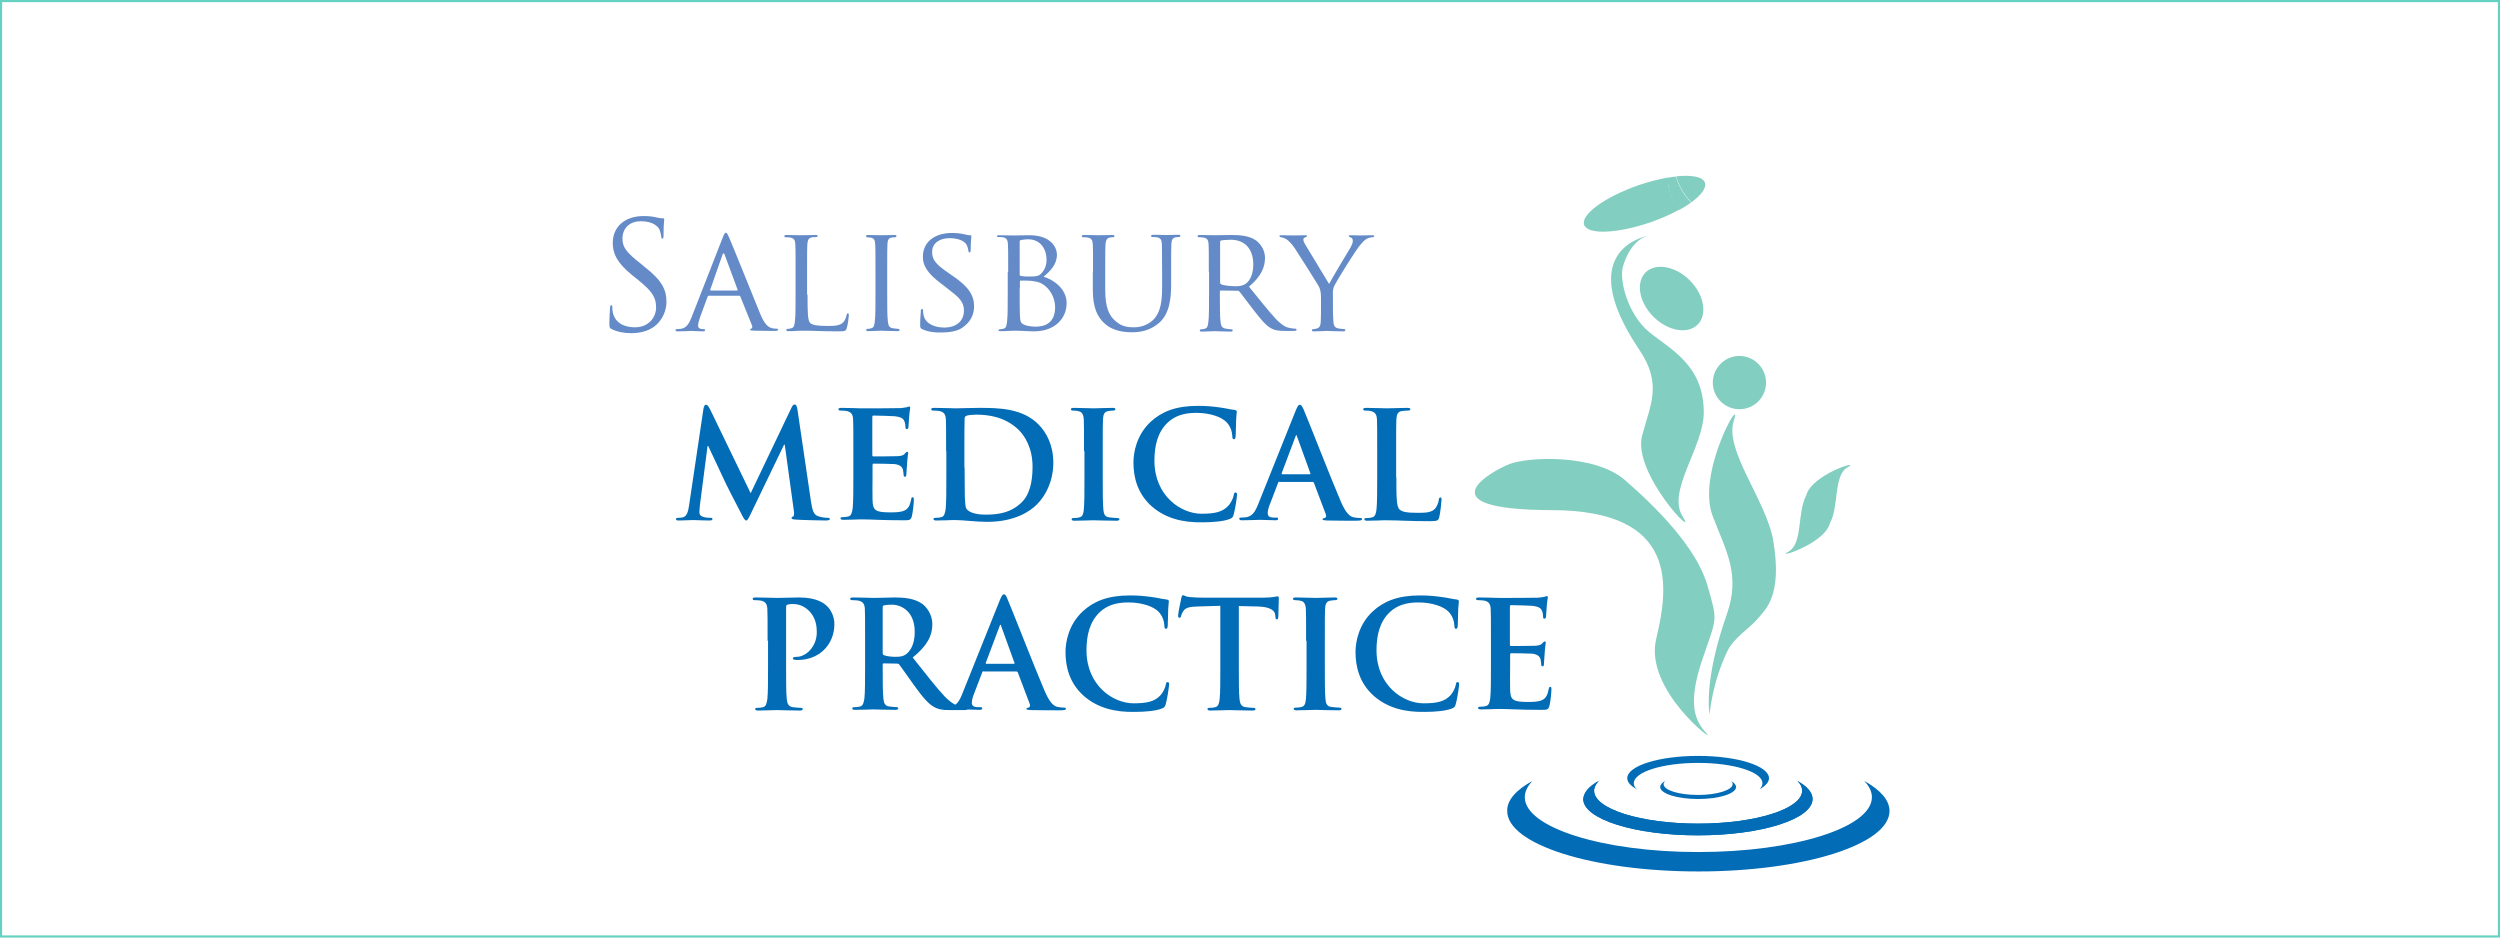 <?xml version="1.0" encoding="UTF-8"?>
<svg width="1440px" height="540px" viewBox="0 0 1440 540" version="1.1" xmlns="http://www.w3.org/2000/svg" xmlns:xlink="http://www.w3.org/1999/xlink">
    <title>salisbury_main_x2</title>
    <defs>
        <rect id="path-1" x="0" y="0" width="1440" height="540"></rect>
    </defs>
    <g id="Case-study" stroke="none" stroke-width="1" fill="none" fill-rule="evenodd">
        <g id="Sailsbury" transform="translate(0, -1349)">
            <g id="salisbury_main_x2" transform="translate(0, 1349)">
                <mask id="mask-2" fill="white">
                    <use xlink:href="#path-1"></use>
                </mask>
                <rect stroke="#64D1C1" stroke-width="1.222" x="0.611" y="0.611" width="1438.778" height="538.778"></rect>
                <g id="logo" mask="url(#mask-2)">
                    <g transform="translate(351, 101)" id="Group">
                        <g transform="translate(517.1, 334.4)">
                            <path d="M14.6,14.43 C11.74,17.42 10.18,20.54 10.18,23.79 C10.18,41.21 54.9,55.38 110.15,55.38 C165.4,55.38 210.12,41.21 210.12,23.79 C210.12,20.54 208.56,17.42 205.7,14.43 C214.93,19.5 220.26,25.48 220.26,31.72 C220.26,50.96 170.99,66.56 110.15,66.56 C49.31,66.56 0.04,50.96 0.04,31.72 C-0.09,25.48 5.24,19.5 14.6,14.43 Z" id="Path" fill="#026CB6" fill-rule="nonzero"></path>
                            <path d="M52.82,14.43 C51.13,16.25 50.09,18.07 50.09,20.02 C50.09,30.55 76.87,39 110.02,39 C143.04,39 169.95,30.55 169.95,20.02 C169.95,18.07 169.04,16.12 167.22,14.43 C172.81,17.55 175.93,21.06 175.93,24.83 C175.93,36.4 146.42,45.76 109.89,45.76 C73.49,45.76 43.85,36.4 43.85,24.83 C44.11,21.06 47.23,17.42 52.82,14.43 Z" id="Path" fill="#026CB6" fill-rule="nonzero"></path>
                            <path d="M52.82,14.43 C51.13,16.25 50.09,18.07 50.09,20.02 C50.09,30.55 76.87,39 110.02,39 C143.04,39 169.95,30.55 169.95,20.02 C169.95,18.07 169.04,16.12 167.22,14.43 C172.81,17.55 175.93,21.06 175.93,24.83 C175.93,36.4 146.42,45.76 109.89,45.76 C73.49,45.76 43.85,36.4 43.85,24.83 C44.11,21.06 47.23,17.42 52.82,14.43 Z" id="Path" fill="#026CB6" fill-rule="nonzero"></path>
                            <path d="M145.38,19.24 C146.42,18.2 147.07,17.03 147.07,15.73 C147.07,9.23 130.43,4.03 110.02,4.03 C89.61,4.03 72.97,9.23 72.97,15.73 C72.97,16.9 73.49,18.07 74.66,19.24 C71.28,17.29 69.2,15.21 69.2,12.87 C69.2,5.72 87.4,0 110.02,0 C132.51,0 150.84,5.72 150.84,12.87 C150.84,15.08 148.89,17.29 145.38,19.24 Z" id="Path" fill="#026CB6" fill-rule="nonzero"></path>
                            <path d="M91.04,14.43 C90.52,15.08 90.13,15.6 90.13,16.25 C90.13,19.76 98.97,22.49 110.02,22.49 C120.94,22.49 129.91,19.63 129.91,16.25 C129.91,15.6 129.65,14.95 129,14.43 C130.82,15.47 131.86,16.64 131.86,17.94 C131.86,21.71 122.11,24.83 110.02,24.83 C97.93,24.83 88.18,21.71 88.18,17.94 C88.18,16.64 89.22,15.47 91.04,14.43 Z" id="Path" fill="#026CB6" fill-rule="nonzero"></path>
                        </g>
                        <g transform="translate(497.9, 0)">
                            <path d="M101.66,34.49 C101.66,34.49 91.13,35.14 85.93,52.43 C83.59,60.36 88.79,80.12 100.88,90.13 C112.97,100.14 132.47,108.98 132.47,136.54 C132.47,156.56 110.89,182.04 120.38,196.6 C129.74,211.16 91.13,171.64 96.98,149.8 C101.79,131.86 108.68,120.16 95.29,100.4 C55.38,40.99 101.66,34.49 101.66,34.49 Z" id="Path" fill="#82CEC1"></path>
                            <path d="M135.85,310.48 C135.85,310.48 137.02,293.06 145.99,274.21 C149.63,266.41 159.12,260.69 163.54,255.36 C167.96,250.03 177.84,242.49 172.51,210.51 C168.61,187.37 144.17,158.51 149.76,141.35 C155.48,124.19 128.05,171.12 137.54,196.08 C145.34,216.62 153.92,230.01 145.6,253.28 C131.95,292.28 135.85,310.48 135.85,310.48 Z" id="Path" fill="#82CEC1"></path>
                            <path d="M128.96,85.97 C123.24,91.69 111.8,89.74 103.48,81.42 C95.16,73.1 93.21,61.79 98.93,55.94 C104.65,50.22 116.09,52.17 124.41,60.49 C132.73,68.81 134.68,80.25 128.96,85.97 Z" id="Path" fill="#82CEC1"></path>
                            <g transform="translate(62.4, 0)" fill="#82CEC1" fill-rule="nonzero" id="Path">
                                <path d="M49.66,1.21 C44.33,2.12 38.35,3.68 32.24,5.76 C13,12.52 -0.91,22.66 1.17,28.51 C3.25,34.36 20.41,33.58 39.65,26.95 C45.89,24.74 51.48,22.27 56.29,19.54 C50.57,12.91 49.01,6.67 49.66,1.21 Z"></path>
                                <path d="M70.72,4.2 C69.55,0.82 63.18,-0.35 54.21,0.56 C55.25,4.98 58.37,10.83 62.92,15.51 C68.64,11.35 71.76,7.19 70.72,4.2 Z"></path>
                                <path d="M54.08,0.69 C52.65,0.82 51.09,1.08 49.53,1.34 C49.01,6.67 50.44,13.04 56.16,19.8 C58.63,18.5 60.84,17.07 62.79,15.64 C58.24,10.96 55.12,5.11 54.08,0.69 Z"></path>
                            </g>
                            <path d="M20.54,166.31 C30.55,162.28 69.42,160.07 87.23,175.67 C105.04,191.14 128.31,214.41 134.55,236.12 C140.79,257.83 140.01,253.93 131.43,279.54 C122.85,305.15 127.66,314.51 134.16,321.53 C140.66,328.42 98.15,296.7 105.04,267.19 C112.06,237.81 118.95,192.83 44.59,192.83 C-29.9,192.57 10.53,170.21 20.54,166.31 Z" id="Path" fill="#82CEC1"></path>
                            <path d="M168.35,119.38 C168.35,127.83 161.46,134.72 153.01,134.72 C144.56,134.72 137.67,127.83 137.67,119.38 C137.67,110.93 144.56,104.04 153.01,104.04 C161.46,104.04 168.35,110.93 168.35,119.38 Z" id="Path" fill="#82CEC1" fill-rule="nonzero"></path>
                            <path d="M191.49,184.38 L191.49,184.38 C186.16,194.13 189.67,212.2 181.22,216.75 C172.77,221.3 202.02,212.46 205.14,200.37 L205.14,200.37 C210.47,190.62 207.09,172.55 215.41,168.13 C223.86,163.32 194.61,172.16 191.49,184.38 Z" id="Path" fill="#82CEC1"></path>
                        </g>
                        <g transform="translate(0, 23.4)">
                            <path d="M1.3,65.17 C0.13,64.52 0,64.26 0,61.92 C0,57.63 0.39,54.25 0.39,52.82 C0.52,51.91 0.65,51.39 1.04,51.39 C1.56,51.39 1.69,51.65 1.69,52.3 C1.69,53.08 1.69,54.25 1.95,55.42 C3.25,61.79 8.84,64.13 14.69,64.13 C22.88,64.13 26.91,58.15 26.91,52.69 C26.91,46.71 24.44,43.33 17.03,37.22 L13.13,34.1 C4.03,26.69 1.95,21.36 1.95,15.51 C1.95,6.28 8.84,0.04 19.76,0.04 C23.14,0.04 25.61,0.43 27.69,0.95 C29.38,1.34 30.03,1.34 30.68,1.34 C31.33,1.34 31.59,1.47 31.59,1.99 C31.59,2.38 31.2,5.24 31.2,11.09 C31.2,12.52 31.07,13.04 30.55,13.04 C30.03,13.04 29.9,12.65 29.9,11.87 C29.77,10.83 29.25,8.49 28.73,7.58 C28.21,6.67 25.87,3.03 18.07,3.03 C12.09,3.03 7.54,6.67 7.54,13.04 C7.54,17.98 9.75,20.97 18.07,27.47 L20.41,29.42 C30.55,37.35 32.89,42.68 32.89,49.57 C32.89,53.08 31.46,59.58 25.61,63.87 C21.97,66.47 17.29,67.51 12.61,67.51 C8.71,67.51 4.81,66.86 1.3,65.17 Z" id="Path" fill="#648BC7" fill-rule="nonzero"></path>
                            <path d="M65.26,12.52 C66.17,10.18 66.56,9.66 67.08,9.66 C67.86,9.66 68.12,10.7 68.9,12.26 C70.33,15.38 82.42,45.41 86.97,56.59 C89.7,63.09 91.78,64 93.34,64.52 C94.51,64.91 95.55,64.91 96.33,64.91 C96.72,64.91 97.24,65.04 97.24,65.56 C97.24,65.95 96.33,66.21 95.55,66.21 C94.38,66.21 88.92,66.21 83.59,66.08 C82.16,65.95 80.99,65.95 80.99,65.56 C80.99,65.17 81.12,65.17 81.51,65.04 C81.9,64.91 82.68,64.26 82.16,63.09 L75.4,46.32 C75.27,45.93 75.14,45.93 74.75,45.93 L57.33,45.93 C56.94,45.93 56.68,46.06 56.55,46.58 L52.26,58.28 C51.61,60.1 51.09,61.92 51.09,63.22 C51.09,64.65 52.39,65.17 53.69,65.17 L54.34,65.17 C54.99,65.17 55.12,65.43 55.12,65.82 C55.12,66.21 54.73,66.47 53.95,66.47 C52.13,66.47 47.97,66.21 47.19,66.21 C46.41,66.21 42.64,66.47 39.52,66.47 C38.61,66.47 38.09,66.34 38.09,65.82 C38.09,65.43 38.48,65.17 38.74,65.17 C39.26,65.17 40.43,65.04 40.95,65.04 C44.33,64.65 45.89,62.05 47.32,58.41 L65.26,12.52 Z M73.58,42.94 C73.97,42.94 73.97,42.81 73.84,42.42 L66.43,22.4 C66.04,21.23 65.52,21.23 65.13,22.4 L58.11,42.42 C57.98,42.81 58.11,42.94 58.37,42.94 L73.58,42.94 Z" id="Shape" fill="#648BC7" fill-rule="nonzero"></path>
                            <path d="M114.14,45.28 C114.14,55.94 114.27,60.36 115.7,61.66 C116.87,62.83 119.86,63.35 125.71,63.35 C129.61,63.35 132.99,63.22 134.81,61.14 C135.72,59.97 136.37,58.54 136.63,56.98 C136.76,56.46 137.02,56.07 137.41,56.07 C137.8,56.07 137.93,56.46 137.93,57.24 C137.93,58.02 137.41,62.44 136.76,64.52 C136.24,66.21 135.98,66.47 131.95,66.47 C126.49,66.47 122.33,66.34 118.82,66.21 C115.44,66.08 112.84,66.08 110.63,66.08 C110.24,66.08 108.94,66.08 107.51,66.21 C105.95,66.34 104.39,66.34 103.09,66.34 C102.31,66.34 101.92,66.21 101.92,65.69 C101.92,65.43 102.05,65.04 102.57,65.04 C103.22,65.04 104.26,64.91 104.91,64.65 C106.34,64.26 106.6,62.96 106.86,60.75 C107.25,57.76 107.25,52.04 107.25,45.02 L107.25,32.15 C107.25,20.84 107.25,18.76 107.12,16.42 C106.99,13.95 106.47,12.78 104,12.39 C103.35,12.26 102.05,12.26 101.4,12.26 C101.14,12.26 100.75,11.87 100.75,11.61 C100.75,11.22 101.14,10.96 101.92,10.96 C105.3,10.96 110.11,11.09 110.5,11.09 C110.89,11.09 116.48,10.96 118.82,10.96 C119.6,10.96 119.99,11.09 119.99,11.61 C119.99,11.87 119.6,12.13 119.34,12.13 C118.82,12.13 117.65,12.26 116.87,12.26 C114.66,12.65 114.27,13.82 114.01,16.42 C113.88,18.76 113.88,20.84 113.88,32.15 L113.88,45.28 L114.14,45.28 Z" id="Path" fill="#648BC7" fill-rule="nonzero"></path>
                            <path d="M160.03,45.02 C160.03,52.04 160.03,57.76 160.42,60.75 C160.68,62.83 160.94,64.26 163.15,64.65 C164.32,64.78 165.88,65.04 166.53,65.04 C166.92,65.04 167.18,65.43 167.18,65.69 C167.18,66.08 166.79,66.34 166.01,66.34 C161.85,66.34 156.91,66.08 156.52,66.08 C156.13,66.08 151.32,66.34 149.11,66.34 C148.33,66.34 147.94,66.21 147.94,65.69 C147.94,65.43 148.07,65.04 148.59,65.04 C149.24,65.04 150.28,64.91 150.93,64.65 C152.36,64.26 152.62,62.96 152.88,60.75 C153.27,57.76 153.27,52.04 153.27,45.02 L153.27,32.15 C153.27,20.84 153.27,18.76 153.14,16.42 C153.01,13.95 152.36,12.78 150.8,12.52 C149.89,12.39 148.98,12.26 148.46,12.26 C148.07,12.26 147.81,11.87 147.81,11.61 C147.81,11.22 148.2,10.96 148.98,10.96 C151.45,10.96 156.13,11.09 156.65,11.09 C157.04,11.09 161.85,10.96 164.19,10.96 C165.1,10.96 165.36,11.09 165.36,11.61 C165.36,11.87 164.97,12.26 164.71,12.26 C164.19,12.26 163.67,12.26 162.76,12.39 C160.68,12.78 160.29,13.82 160.16,16.42 C160.03,18.76 160.03,20.84 160.03,32.15 L160.03,45.02 L160.03,45.02 Z" id="Path" fill="#648BC7" fill-rule="nonzero"></path>
                            <path d="M180.18,65.17 C179.14,64.65 179.01,64.39 179.01,62.44 C179.01,58.8 179.4,55.94 179.4,54.77 C179.4,53.99 179.53,53.6 180.05,53.6 C180.44,53.6 180.7,53.86 180.7,54.51 C180.7,55.16 180.7,56.2 180.96,57.11 C182.13,62.44 187.85,64.26 192.92,64.26 C200.33,64.26 204.23,60.1 204.23,54.51 C204.23,49.31 201.37,46.84 194.74,41.77 L191.36,39.17 C183.17,33.06 180.57,28.64 180.57,23.57 C180.57,14.99 187.33,9.79 197.34,9.79 C200.33,9.79 203.32,10.18 205.14,10.7 C206.57,11.09 207.22,11.09 207.74,11.09 C208.26,11.09 208.52,11.22 208.52,11.61 C208.52,12 208.13,14.34 208.13,19.28 C208.13,20.45 208,20.97 207.48,20.97 C206.96,20.97 206.83,20.58 206.83,20.06 C206.7,19.15 206.18,17.2 205.66,16.42 C205.14,15.51 202.67,12.78 195.91,12.78 C190.45,12.78 185.9,15.51 185.9,20.71 C185.9,25.39 188.24,27.99 195.65,33.06 L197.73,34.49 C206.96,40.73 210.08,45.8 210.08,52.04 C210.08,56.33 208.39,61.01 203.06,64.52 C199.94,66.6 195.13,67.12 191.1,67.12 C187.59,67.25 183.3,66.73 180.18,65.17 Z" id="Path" fill="#648BC7" fill-rule="nonzero"></path>
                            <path d="M229.71,32.15 C229.71,20.84 229.71,18.76 229.58,16.42 C229.45,13.95 228.93,12.52 226.46,12.26 C225.81,12.13 224.51,12.13 223.86,12.13 C223.6,12.13 223.21,12 223.21,11.74 C223.21,11.35 223.6,11.09 224.38,11.09 C227.76,11.09 232.7,11.22 233.09,11.22 C234.91,11.22 238.42,11.09 241.93,11.09 C254.54,11.09 257.79,18.37 257.79,22.27 C257.79,27.99 254.02,31.63 250.12,35.01 C255.84,36.7 263.38,41.9 263.38,50.22 C263.38,58.41 257.27,66.47 244.4,66.47 C242.97,66.47 240.24,66.34 237.9,66.21 C235.56,66.08 233.35,66.08 232.96,66.08 C232.83,66.08 231.4,66.21 229.84,66.21 C228.28,66.34 226.46,66.34 225.29,66.34 C224.51,66.34 224.12,66.21 224.12,65.69 C224.12,65.43 224.25,65.3 224.77,65.3 C225.42,65.3 226.46,65.04 227.11,64.91 C228.54,64.65 228.8,62.96 229.06,60.88 C229.45,57.89 229.45,52.17 229.45,45.15 L229.45,32.15 L229.71,32.15 Z M236.34,33.71 C236.34,34.23 236.47,34.36 236.86,34.49 C237.25,34.62 238.68,34.88 241.54,34.88 C245.7,34.88 247.39,34.75 248.95,32.93 C250.64,31.11 251.81,28.64 251.81,25.13 C251.81,19.54 248.69,13.43 241.15,13.43 C240.24,13.43 238.55,13.56 237.25,13.82 C236.6,13.95 236.34,14.21 236.34,14.6 L236.34,33.71 Z M236.34,41.77 C236.34,47.49 236.34,56.2 236.47,57.24 C236.73,60.75 236.73,61.66 239.07,62.7 C241.15,63.61 244.27,63.74 245.7,63.74 C250.64,63.74 256.75,61.79 256.75,52.56 C256.75,49.31 255.45,43.07 249.6,39.3 C247,37.61 244.66,37.74 242.84,37.35 C241.93,37.22 238.16,37.22 236.86,37.22 C236.6,37.22 236.47,37.35 236.47,37.74 L236.47,41.77 L236.34,41.77 Z" id="Shape" fill="#648BC7" fill-rule="nonzero"></path>
                            <path d="M278.59,32.15 C278.59,20.84 278.59,18.76 278.46,16.42 C278.33,14.08 277.81,12.78 275.34,12.39 C274.69,12.26 273.39,12.26 272.74,12.26 C272.48,12.26 272.09,11.87 272.09,11.61 C272.09,11.22 272.48,10.96 273.26,10.96 C276.64,10.96 281.19,11.09 281.97,11.09 C282.62,11.09 287.43,10.96 289.64,10.96 C290.55,10.96 290.94,11.09 290.94,11.61 C290.94,11.87 290.55,12.26 290.29,12.26 C289.77,12.26 289.38,12.26 288.34,12.39 C286.39,12.78 286,14.08 285.74,16.42 C285.61,18.76 285.61,20.84 285.61,32.15 L285.61,42.42 C285.61,52.95 287.95,57.37 291.2,60.23 C294.84,63.61 298.09,64.13 302.38,64.13 C307.06,64.13 311.48,62.05 314.08,58.93 C317.59,54.77 318.37,48.66 318.37,41.25 L318.37,32.02 C318.37,20.71 318.24,18.63 318.24,16.29 C318.11,13.95 317.72,12.65 315.25,12.26 C314.6,12.13 313.3,12.13 312.65,12.13 C312.26,12.13 312,11.74 312,11.48 C312,11.09 312.39,10.83 313.17,10.83 C316.55,10.83 320.84,10.96 321.36,10.96 C321.88,10.96 325.52,10.83 327.73,10.83 C328.64,10.83 328.9,10.96 328.9,11.48 C328.9,11.74 328.64,12.13 328.25,12.13 C327.73,12.13 327.34,12.13 326.3,12.26 C324.22,12.65 323.83,13.95 323.7,16.29 C323.57,18.63 323.57,20.71 323.57,32.02 L323.57,39.82 C323.57,47.75 322.53,56.59 316.55,61.66 C311.09,66.34 305.24,66.99 300.82,66.99 C298.35,66.99 290.42,66.86 285.09,61.79 C281.45,58.41 278.46,53.34 278.46,42.68 L278.46,32.15 L278.59,32.15 Z" id="Path" fill="#648BC7" fill-rule="nonzero"></path>
                            <path d="M345.28,32.15 C345.28,20.84 345.28,18.76 345.15,16.42 C345.02,13.95 344.5,12.78 342.03,12.39 C341.38,12.26 340.08,12.26 339.43,12.26 C339.17,12.26 338.78,11.87 338.78,11.61 C338.78,11.22 339.17,10.96 339.95,10.96 C343.33,10.96 348.4,11.09 348.92,11.09 C349.7,11.09 356.07,10.96 358.41,10.96 C363.22,10.96 368.55,11.35 372.45,14.08 C374.4,15.51 377.65,19.02 377.65,24.09 C377.65,29.55 375.44,34.75 368.42,40.73 C374.66,48.4 379.86,55.03 384.15,59.58 C388.18,63.74 390.65,64.39 392.6,64.65 C394.03,64.91 394.81,64.91 395.2,64.91 C395.59,64.91 395.85,65.3 395.85,65.56 C395.85,65.95 395.46,66.21 394.03,66.21 L389.35,66.21 C385.06,66.21 383.11,65.82 381.29,64.78 C378.04,63.09 375.31,59.58 371.02,54.12 C367.9,50.22 364.52,45.41 362.83,43.46 C362.44,43.07 362.31,43.07 361.79,43.07 L352.17,42.94 C351.78,42.94 351.65,43.07 351.65,43.59 L351.65,45.28 C351.65,52.3 351.65,58.02 352.04,61.01 C352.3,63.09 352.69,64.52 355.03,64.91 C356.07,65.04 357.63,65.3 358.41,65.3 C358.93,65.3 359.06,65.69 359.06,65.95 C359.06,66.34 358.67,66.6 357.89,66.6 C353.73,66.6 348.92,66.34 348.66,66.34 C348.53,66.34 343.46,66.6 341.25,66.6 C340.47,66.6 340.08,66.47 340.08,65.95 C340.08,65.69 340.21,65.3 340.73,65.3 C341.38,65.3 342.42,65.17 343.07,64.91 C344.5,64.52 344.76,63.22 345.02,61.01 C345.41,58.02 345.41,52.3 345.41,45.28 L345.41,32.15 L345.28,32.15 Z M351.78,38.39 C351.78,38.78 351.91,39.04 352.3,39.3 C353.47,39.95 357.24,40.47 360.62,40.47 C362.44,40.47 364.52,40.34 366.34,39.17 C368.94,37.48 370.89,33.58 370.89,27.99 C370.89,18.89 365.95,13.69 357.89,13.69 C355.68,13.69 353.21,13.95 352.43,14.08 C352.04,14.21 351.78,14.47 351.78,14.99 L351.78,38.39 L351.78,38.39 Z" id="Shape" fill="#648BC7" fill-rule="nonzero"></path>
                            <path d="M409.89,47.23 C409.89,43.33 409.37,41.77 408.2,39.82 C407.55,38.65 397.41,22.53 394.81,18.63 C392.99,15.9 391.17,14.21 389.87,13.3 C388.7,12.65 387.27,12.26 386.75,12.26 C386.36,12.26 385.97,11.87 385.97,11.61 C385.97,11.22 386.23,11.09 386.88,11.09 C388.31,11.09 394.03,11.22 394.29,11.22 C394.81,11.22 397.93,11.09 400.79,11.09 C401.7,11.09 401.83,11.22 401.83,11.61 C401.83,11.87 401.31,12.13 400.66,12.39 C400.01,12.65 399.75,13.04 399.75,13.56 C399.75,14.6 400.27,15.51 400.79,16.42 L414.57,39.17 C416.13,36.05 425.49,20.45 426.92,18.11 C427.83,16.42 428.22,15.25 428.22,14.34 C428.22,13.3 427.83,12.65 427.05,12.39 C426.4,12.26 425.88,11.87 425.88,11.48 C425.88,11.22 426.27,11.09 427.05,11.09 C429,11.09 431.73,11.22 432.25,11.22 C432.77,11.22 438.23,11.09 439.66,11.09 C440.18,11.09 440.57,11.22 440.57,11.48 C440.57,11.87 440.18,12.26 439.66,12.26 C438.75,12.26 437.32,12.52 436.15,13.17 C434.72,14.08 434.07,14.86 432.38,16.81 C429.91,19.67 419.25,36.83 417.69,39.95 C416.39,42.55 416.78,44.89 416.78,47.23 L416.78,53.6 C416.78,54.77 416.78,57.89 417.04,60.88 C417.17,62.96 417.69,64.39 419.9,64.78 C420.94,64.91 422.63,65.17 423.28,65.17 C423.67,65.17 423.93,65.56 423.93,65.82 C423.93,66.21 423.54,66.47 422.76,66.47 C418.6,66.47 413.66,66.21 413.27,66.21 C412.88,66.21 408.07,66.47 405.86,66.47 C404.95,66.47 404.69,66.34 404.69,65.82 C404.69,65.56 404.82,65.17 405.34,65.17 C405.99,65.17 406.9,65.04 407.55,64.78 C409.11,64.39 409.63,63.09 409.76,60.88 C409.89,57.89 409.89,54.77 409.89,53.6 L409.89,47.23 L409.89,47.23 Z" id="Path" fill="#648BC7" fill-rule="nonzero"></path>
                            <path d="M54.21,110.93 C54.47,109.5 54.99,108.72 55.64,108.72 C56.29,108.72 56.81,109.11 57.98,111.32 L81.38,159.68 L104.78,110.67 C105.43,109.24 105.95,108.59 106.73,108.59 C107.51,108.59 108.03,109.5 108.29,111.19 L116.09,164.23 C116.87,169.69 117.78,172.16 120.25,172.94 C122.72,173.72 124.41,173.85 125.58,173.85 C126.36,173.85 127.01,173.98 127.01,174.5 C127.01,175.15 125.97,175.41 124.8,175.41 C122.72,175.41 110.76,175.15 107.38,174.89 C105.43,174.76 104.91,174.5 104.91,173.98 C104.91,173.59 105.3,173.33 105.82,173.07 C106.34,172.94 106.6,171.77 106.21,169.43 L101.01,131.73 L100.62,131.73 L81.9,170.6 C79.95,174.63 79.56,175.41 78.78,175.41 C78,175.41 77.09,173.72 75.79,171.12 C73.71,167.22 66.95,154.09 65.91,151.62 C65.13,149.8 59.93,139.01 56.94,132.51 L56.55,132.51 L52.13,166.7 C52,168.26 51.87,169.3 51.87,170.73 C51.87,172.42 53.04,173.07 54.47,173.46 C56.03,173.85 57.2,173.85 58.11,173.85 C58.76,173.85 59.41,173.98 59.41,174.5 C59.41,175.28 58.63,175.41 57.33,175.41 C53.69,175.41 49.92,175.15 48.36,175.15 C46.67,175.15 42.64,175.41 39.91,175.41 C39,175.41 38.35,175.28 38.35,174.5 C38.35,174.11 38.87,173.85 39.78,173.85 C40.43,173.85 41.08,173.85 42.38,173.59 C44.72,173.07 45.5,169.69 45.89,166.83 L54.21,110.93 Z" id="Path" fill="#026CB6" fill-rule="nonzero"></path>
                            <path d="M140.53,135.5 C140.53,122.5 140.53,120.03 140.4,117.3 C140.27,114.44 139.49,113.01 136.76,112.36 C136.11,112.23 134.68,112.1 133.38,112.1 C132.47,112.1 131.95,111.97 131.95,111.32 C131.95,110.67 132.6,110.54 133.9,110.54 C136.24,110.54 138.71,110.67 140.79,110.67 C143,110.8 144.95,110.8 146.25,110.8 C148.98,110.8 166.01,110.8 167.7,110.67 C169.39,110.54 170.69,110.28 171.34,110.15 C171.73,110.02 172.25,109.76 172.77,109.76 C173.16,109.76 173.29,110.15 173.29,110.54 C173.29,111.19 172.9,112.23 172.64,116.13 C172.51,117.04 172.38,120.81 172.25,121.85 C172.12,122.24 171.99,122.76 171.34,122.76 C170.69,122.76 170.56,122.37 170.56,121.59 C170.56,120.94 170.43,119.51 170.04,118.47 C169.39,116.91 168.61,115.87 164.32,115.35 C162.89,115.22 153.79,114.96 152.1,114.96 C151.71,114.96 151.45,115.22 151.45,115.87 L151.45,137.58 C151.45,138.23 151.58,138.49 152.1,138.49 C154.05,138.49 163.8,138.49 165.88,138.36 C167.96,138.23 169.26,137.97 170.04,137.06 C170.69,136.41 170.95,135.89 171.47,135.89 C171.86,135.89 172.12,136.02 172.12,136.54 C172.12,137.06 171.73,138.49 171.47,142.78 C171.34,144.47 171.08,147.98 171.08,148.5 C171.08,149.15 171.08,150.19 170.3,150.19 C169.65,150.19 169.52,149.8 169.52,149.41 C169.39,148.5 169.39,147.46 169.13,146.29 C168.74,144.6 167.44,143.3 164.32,142.91 C162.63,142.78 154.18,142.65 152.1,142.65 C151.71,142.65 151.58,143.04 151.58,143.56 L151.58,150.32 C151.58,153.18 151.45,161.11 151.58,163.58 C151.71,169.56 153.14,170.73 161.85,170.73 C164.06,170.73 167.7,170.73 169.91,169.69 C172.12,168.65 173.16,166.83 173.81,163.32 C173.94,162.41 174.2,162.02 174.72,162.02 C175.37,162.02 175.37,162.67 175.37,163.58 C175.37,165.53 174.72,171.38 174.2,173.07 C173.55,175.28 172.77,175.28 169.52,175.28 C163.15,175.28 158.34,175.15 154.7,175.02 C151.06,174.89 148.33,174.76 145.73,174.76 C144.82,174.76 142.87,174.76 140.79,174.89 C138.84,174.89 136.63,175.02 134.81,175.02 C133.64,175.02 133.12,174.76 133.12,174.11 C133.12,173.72 133.51,173.46 134.55,173.46 C135.85,173.46 136.89,173.33 137.67,173.07 C139.36,172.68 139.75,170.86 140.14,168.39 C140.53,164.75 140.53,157.99 140.53,150.06 L140.53,135.5 L140.53,135.5 Z" id="Path" fill="#026CB6" fill-rule="nonzero"></path>
                            <path d="M193.96,135.5 C193.96,122.5 193.96,120.03 193.83,117.3 C193.7,114.44 192.92,113.01 190.19,112.36 C189.54,112.23 188.11,112.1 186.81,112.1 C185.9,112.1 185.38,111.97 185.38,111.32 C185.38,110.67 186.03,110.54 187.33,110.54 C191.88,110.54 197.34,110.8 199.68,110.8 C202.28,110.8 207.74,110.54 212.94,110.54 C223.6,110.54 238.03,110.54 247.39,120.29 C251.68,124.71 255.71,131.86 255.71,142.13 C255.71,152.92 251.16,161.24 246.35,166.05 C242.45,170.08 233.48,176.19 217.62,176.19 C214.5,176.19 210.99,175.93 207.74,175.67 C204.49,175.41 201.5,175.15 199.29,175.15 C198.38,175.15 196.43,175.15 194.35,175.28 C192.4,175.28 190.19,175.41 188.37,175.41 C187.2,175.41 186.68,175.15 186.68,174.5 C186.68,174.11 187.07,173.85 188.11,173.85 C189.41,173.85 190.45,173.72 191.23,173.46 C192.92,173.07 193.31,171.25 193.7,168.78 C194.09,165.14 194.09,158.38 194.09,150.45 L194.09,135.5 L193.96,135.5 Z M204.62,144.86 C204.62,153.96 204.75,160.59 204.75,162.15 C204.88,164.23 205.01,167.74 205.66,168.65 C206.83,170.34 210.08,172.03 216.84,172.03 C225.55,172.03 231.4,170.34 236.6,165.79 C242.06,161.11 243.75,153.31 243.75,144.47 C243.75,133.55 239.2,126.53 235.56,123.02 C227.63,115.48 217.88,114.44 211.25,114.44 C209.56,114.44 206.31,114.7 205.66,115.09 C204.88,115.48 204.62,115.87 204.62,116.78 C204.49,119.64 204.49,127.18 204.49,133.94 L204.49,144.86 L204.62,144.86 Z" id="Shape" fill="#026CB6" fill-rule="nonzero"></path>
                            <path d="M273.39,135.5 C273.39,122.5 273.39,120.03 273.26,117.3 C273.13,114.44 272.22,112.88 270.4,112.49 C269.49,112.23 268.32,112.1 267.28,112.1 C266.37,112.1 265.85,111.97 265.85,111.19 C265.85,110.67 266.5,110.54 267.93,110.54 C271.18,110.54 276.64,110.8 279.11,110.8 C281.19,110.8 286.26,110.54 289.64,110.54 C290.81,110.54 291.46,110.67 291.46,111.19 C291.46,111.84 290.94,112.1 290.03,112.1 C289.12,112.1 288.47,112.23 287.43,112.36 C285.09,112.75 284.44,114.31 284.31,117.3 C284.18,120.03 284.18,122.5 284.18,135.5 L284.18,150.58 C284.18,158.9 284.18,165.66 284.57,169.43 C284.83,171.77 285.48,173.33 287.95,173.59 C289.12,173.72 291.07,173.98 292.37,173.98 C293.28,173.98 293.8,174.24 293.8,174.63 C293.8,175.28 293.15,175.54 292.11,175.54 C286.39,175.54 281.06,175.28 278.72,175.28 C276.77,175.28 271.31,175.54 267.93,175.54 C266.76,175.54 266.24,175.28 266.24,174.63 C266.24,174.24 266.63,173.98 267.67,173.98 C268.97,173.98 270.01,173.85 270.79,173.59 C272.48,173.2 273,171.77 273.26,169.3 C273.65,165.66 273.65,158.9 273.65,150.58 L273.65,135.5 L273.39,135.5 Z" id="Path" fill="#026CB6" fill-rule="nonzero"></path>
                            <path d="M312.52,167.35 C304.07,159.94 301.86,150.32 301.86,142 C301.86,136.15 303.68,126.01 311.87,118.47 C318.11,112.75 326.17,109.37 339.04,109.37 C344.37,109.37 347.49,109.76 351.52,110.28 C354.77,110.67 357.5,111.45 360.1,111.71 C361.01,111.84 361.4,112.23 361.4,112.75 C361.4,113.4 361.14,114.44 361.01,117.43 C360.88,120.29 360.88,124.97 360.75,126.66 C360.62,127.96 360.49,128.61 359.71,128.61 C359.06,128.61 358.8,127.96 358.8,126.66 C358.67,124.06 357.63,120.94 355.42,118.73 C352.56,115.74 345.93,113.4 338,113.4 C330.59,113.4 325.65,115.35 321.88,118.73 C315.64,124.45 313.95,132.64 313.95,140.96 C313.95,161.37 329.42,171.51 340.99,171.51 C348.66,171.51 353.21,170.6 356.72,166.7 C358.15,165.01 359.32,162.54 359.58,160.98 C359.84,159.55 359.97,159.29 360.75,159.29 C361.4,159.29 361.53,159.94 361.53,160.59 C361.53,161.63 360.49,169.04 359.58,172.03 C359.19,173.46 358.8,173.98 357.37,174.5 C353.99,175.93 347.36,176.45 341.9,176.45 C330.2,176.71 320.32,174.11 312.52,167.35 Z" id="Path" fill="#026CB6" fill-rule="nonzero"></path>
                            <path d="M385.97,153.05 C385.58,153.05 385.32,153.18 385.19,153.7 L380.51,165.92 C379.6,168 379.21,170.08 379.21,171.12 C379.21,172.68 379.99,173.72 382.59,173.72 L383.89,173.72 C384.93,173.72 385.19,173.85 385.19,174.37 C385.19,175.02 384.67,175.28 383.76,175.28 C381.03,175.28 377.39,175.02 374.66,175.02 C373.75,175.02 368.94,175.28 364.52,175.28 C363.35,175.28 362.83,175.15 362.83,174.37 C362.83,173.85 363.22,173.72 363.87,173.72 C364.65,173.72 365.82,173.59 366.47,173.59 C370.37,173.07 372.06,170.21 373.75,165.92 L395.33,112.1 C396.37,109.63 396.89,108.72 397.67,108.72 C398.45,108.72 398.97,109.5 399.88,111.45 C401.96,116.13 415.61,151.23 421.2,164.23 C424.45,171.9 426.92,173.2 428.74,173.59 C430.04,173.85 431.34,173.98 432.38,173.98 C433.03,173.98 433.55,174.11 433.55,174.63 C433.55,175.28 432.77,175.54 429.65,175.54 C426.53,175.54 420.29,175.54 413.4,175.41 C411.84,175.28 410.8,175.28 410.8,174.76 C410.8,174.24 411.19,174.11 411.97,173.98 C412.62,173.85 413.14,173.07 412.75,172.03 L405.86,153.83 C405.73,153.44 405.47,153.18 404.95,153.18 L385.97,153.18 L385.97,153.05 Z M403.39,148.76 C403.78,148.76 403.91,148.5 403.78,148.24 L396.11,127.05 C395.98,126.66 395.98,126.27 395.72,126.27 C395.46,126.27 395.33,126.66 395.2,127.05 L387.27,148.11 C387.14,148.5 387.27,148.76 387.66,148.76 L403.39,148.76 Z" id="Shape" fill="#026CB6" fill-rule="nonzero"></path>
                            <path d="M453.31,150.58 C453.31,161.5 453.31,167.48 455.13,169.04 C456.56,170.34 458.77,170.99 465.53,170.99 C470.08,170.99 473.46,170.86 475.54,168.65 C476.58,167.48 477.62,165.14 477.75,163.45 C477.88,162.67 478.01,162.15 478.66,162.15 C479.31,162.15 479.31,162.54 479.31,163.58 C479.31,164.49 478.66,170.99 478.01,173.46 C477.49,175.41 477.1,175.8 472.55,175.8 C466.31,175.8 461.89,175.67 457.99,175.54 C454.09,175.41 451.1,175.28 447.46,175.28 C446.55,175.28 444.6,175.28 442.52,175.41 C440.57,175.41 438.36,175.54 436.54,175.54 C435.37,175.54 434.85,175.28 434.85,174.63 C434.85,174.24 435.24,173.98 436.28,173.98 C437.58,173.98 438.62,173.85 439.4,173.59 C441.09,173.2 441.61,171.38 441.87,168.91 C442.26,165.27 442.26,158.51 442.26,150.58 L442.26,135.5 C442.26,122.5 442.26,120.03 442.13,117.3 C442,114.44 441.22,113.01 438.49,112.36 C437.84,112.23 436.8,112.1 435.63,112.1 C434.72,112.1 434.2,111.97 434.2,111.32 C434.2,110.67 434.85,110.54 436.15,110.54 C440.18,110.54 445.64,110.8 447.85,110.8 C449.93,110.8 456.17,110.54 459.55,110.54 C460.72,110.54 461.37,110.67 461.37,111.32 C461.37,111.97 460.85,112.1 459.81,112.1 C458.9,112.1 457.47,112.23 456.43,112.36 C454.09,112.75 453.44,114.31 453.31,117.3 C453.18,120.03 453.18,122.5 453.18,135.5 L453.18,150.58 L453.31,150.58 Z" id="Path" fill="#026CB6" fill-rule="nonzero"></path>
                            <path d="M91.13,244.7 C91.13,231.7 91.13,229.23 91,226.5 C90.87,223.64 90.09,222.21 87.36,221.56 C86.71,221.43 85.28,221.3 83.98,221.3 C83.07,221.3 82.55,221.17 82.55,220.52 C82.55,219.87 83.2,219.74 84.5,219.74 C89.05,219.74 94.51,220 96.85,220 C100.36,220 105.3,219.74 109.33,219.74 C119.99,219.74 123.89,223.38 125.32,224.68 C127.27,226.5 129.61,230.4 129.61,234.95 C129.61,247.17 120.64,255.75 108.55,255.75 C108.16,255.75 107.12,255.75 106.73,255.62 C106.34,255.49 105.69,255.49 105.69,254.84 C105.69,254.19 106.34,253.93 108.03,253.93 C112.84,253.93 119.47,248.47 119.47,239.76 C119.47,236.9 119.21,231.18 114.4,226.89 C111.28,224.03 107.77,223.51 105.82,223.51 C104.52,223.51 103.22,223.64 102.44,223.9 C102.05,224.03 101.79,224.55 101.79,225.59 L101.79,259.91 C101.79,267.84 101.79,274.6 102.18,278.24 C102.44,280.58 102.96,282.53 105.56,282.92 C106.73,283.05 108.68,283.31 109.98,283.31 C110.89,283.31 111.41,283.57 111.41,283.96 C111.41,284.61 110.76,284.87 109.72,284.87 C104,284.87 98.67,284.61 96.46,284.61 C94.51,284.61 89.05,284.87 85.67,284.87 C84.5,284.87 83.98,284.61 83.98,283.96 C83.98,283.57 84.37,283.31 85.41,283.31 C86.71,283.31 87.75,283.18 88.53,282.92 C90.22,282.53 90.61,280.71 91,278.24 C91.39,274.6 91.39,267.84 91.39,259.91 L91.39,244.7 L91.13,244.7 Z" id="Path" fill="#026CB6" fill-rule="nonzero"></path>
                            <path d="M147.29,244.7 C147.29,231.7 147.29,229.23 147.16,226.5 C147.03,223.64 146.25,222.21 143.52,221.56 C142.87,221.43 141.44,221.3 140.14,221.3 C139.23,221.3 138.71,221.17 138.71,220.52 C138.71,219.87 139.36,219.74 140.66,219.74 C145.21,219.74 150.67,220 152.36,220 C155.22,220 161.85,219.74 164.45,219.74 C169.91,219.74 175.63,220.26 180.18,223.38 C182.52,225.07 186.03,229.36 186.03,235.08 C186.03,241.45 183.43,247.3 174.72,254.32 C182.39,263.94 188.24,271.61 193.31,276.94 C198.12,281.88 201.63,282.53 202.93,282.79 C203.84,282.92 204.62,283.05 205.27,283.05 C205.92,283.05 206.31,283.31 206.31,283.7 C206.31,284.35 205.66,284.61 204.62,284.61 L196.43,284.61 C191.62,284.61 189.54,284.22 187.2,282.92 C183.56,280.97 180.31,276.94 175.5,270.31 C172.12,265.63 168.09,259.78 167.05,258.48 C166.66,257.96 166.14,257.83 165.49,257.83 L158.08,257.7 C157.69,257.7 157.43,257.83 157.43,258.35 L157.43,259.52 C157.43,267.45 157.43,274.34 157.82,277.85 C158.08,280.32 158.6,282.27 161.2,282.53 C162.5,282.66 164.32,282.92 165.36,282.92 C166.01,282.92 166.4,283.18 166.4,283.57 C166.4,284.22 165.75,284.48 164.71,284.48 C159.77,284.48 153.4,284.22 152.1,284.22 C150.41,284.22 145.08,284.48 141.57,284.48 C140.4,284.48 139.88,284.22 139.88,283.57 C139.88,283.18 140.27,282.92 141.31,282.92 C142.61,282.92 143.65,282.79 144.43,282.53 C146.12,282.14 146.51,280.32 146.9,277.85 C147.29,274.21 147.29,267.45 147.29,259.52 L147.29,244.7 L147.29,244.7 Z M157.43,251.46 C157.43,252.37 157.56,252.76 158.21,253.02 C160.03,253.67 162.63,253.93 164.71,253.93 C168.09,253.93 169.26,253.54 170.82,252.5 C173.42,250.55 175.89,246.65 175.89,239.63 C175.89,227.41 167.83,223.9 162.76,223.9 C160.68,223.9 159.12,224.03 158.21,224.29 C157.56,224.42 157.43,224.81 157.43,225.46 L157.43,251.46 Z" id="Shape" fill="#026CB6" fill-rule="nonzero"></path>
                            <path d="M215.54,262.25 C215.15,262.25 214.89,262.38 214.76,262.9 L210.08,275.12 C209.17,277.2 208.78,279.28 208.78,280.32 C208.78,281.88 209.56,282.92 212.16,282.92 L213.46,282.92 C214.5,282.92 214.76,283.05 214.76,283.57 C214.76,284.22 214.24,284.48 213.33,284.48 C210.6,284.48 206.96,284.22 204.23,284.22 C203.32,284.22 198.51,284.48 194.09,284.48 C192.92,284.48 192.4,284.35 192.4,283.57 C192.4,283.05 192.79,282.92 193.44,282.92 C194.22,282.92 195.39,282.79 196.04,282.79 C199.94,282.27 201.63,279.41 203.32,275.12 L224.9,221.3 C225.94,218.83 226.46,217.92 227.24,217.92 C228.02,217.92 228.54,218.7 229.32,220.65 C231.4,225.33 245.05,260.43 250.64,273.43 C253.89,281.1 256.36,282.4 258.18,282.79 C259.48,283.05 260.78,283.18 261.82,283.18 C262.47,283.18 262.99,283.31 262.99,283.83 C262.99,284.48 262.21,284.74 259.09,284.74 C255.97,284.74 249.73,284.74 242.84,284.61 C241.28,284.48 240.24,284.48 240.24,283.96 C240.24,283.44 240.63,283.31 241.41,283.18 C242.06,283.05 242.58,282.27 242.19,281.23 L235.3,263.03 C235.17,262.64 234.91,262.38 234.39,262.38 L215.54,262.38 L215.54,262.25 Z M232.96,257.96 C233.35,257.96 233.48,257.7 233.35,257.44 L225.68,236.25 C225.55,235.86 225.55,235.47 225.29,235.47 C225.03,235.47 224.9,235.86 224.77,236.25 L216.84,257.31 C216.71,257.7 216.84,257.96 217.23,257.96 L232.96,257.96 L232.96,257.96 Z" id="Shape" fill="#026CB6" fill-rule="nonzero"></path>
                            <path d="M273.39,276.55 C264.94,269.14 262.73,259.52 262.73,251.2 C262.73,245.35 264.55,235.21 272.74,227.67 C278.98,221.95 287.04,218.57 299.91,218.57 C305.24,218.57 308.36,218.96 312.39,219.48 C315.64,219.87 318.37,220.65 320.97,220.91 C321.88,221.04 322.27,221.43 322.27,221.95 C322.27,222.6 322.01,223.64 321.88,226.63 C321.75,229.49 321.75,234.17 321.62,235.86 C321.49,237.16 321.36,237.81 320.58,237.81 C319.93,237.81 319.67,237.16 319.67,235.86 C319.54,233.26 318.5,230.14 316.29,227.93 C313.43,224.94 306.8,222.6 298.87,222.6 C291.46,222.6 286.52,224.55 282.75,227.93 C276.51,233.65 274.82,241.84 274.82,250.16 C274.82,270.57 290.29,280.71 301.86,280.71 C309.53,280.71 314.08,279.8 317.59,275.9 C319.02,274.21 320.19,271.74 320.45,270.18 C320.71,268.75 320.84,268.49 321.62,268.49 C322.27,268.49 322.4,269.14 322.4,269.79 C322.4,270.83 321.36,278.24 320.45,281.23 C320.06,282.66 319.67,283.18 318.24,283.7 C314.86,285.13 308.23,285.65 302.77,285.65 C291.07,285.91 281.19,283.31 273.39,276.55 Z" id="Path" fill="#026CB6" fill-rule="nonzero"></path>
                            <path d="M351.78,224.55 L339.04,224.94 C334.1,225.07 332.02,225.59 330.72,227.41 C329.81,228.71 329.42,229.75 329.29,230.4 C329.16,231.05 328.9,231.44 328.38,231.44 C327.73,231.44 327.6,231.05 327.6,230.01 C327.6,228.58 329.29,220.78 329.42,220.13 C329.68,218.96 329.94,218.44 330.46,218.44 C331.11,218.44 332.02,219.35 334.1,219.48 C336.57,219.74 339.82,219.87 342.68,219.87 L376.61,219.87 C379.34,219.87 381.29,219.61 382.59,219.48 C383.89,219.22 384.54,219.09 384.93,219.09 C385.58,219.09 385.58,219.61 385.58,220.91 C385.58,222.73 385.32,228.58 385.32,230.92 C385.19,231.83 385.06,232.35 384.54,232.35 C383.89,232.35 383.63,231.96 383.63,230.66 L383.5,229.75 C383.37,227.54 381.03,225.07 373.36,224.94 L362.57,224.68 L362.57,259.91 C362.57,267.84 362.57,274.6 362.96,278.24 C363.22,280.58 363.74,282.53 366.34,282.92 C367.51,283.05 369.46,283.31 370.76,283.31 C371.67,283.31 372.19,283.57 372.19,283.96 C372.19,284.61 371.54,284.87 370.5,284.87 C364.78,284.87 359.45,284.61 356.98,284.61 C355.03,284.61 349.57,284.87 346.19,284.87 C345.02,284.87 344.5,284.61 344.5,283.96 C344.5,283.57 344.89,283.31 345.93,283.31 C347.23,283.31 348.27,283.18 349.05,282.92 C350.74,282.53 351.26,280.71 351.52,278.24 C351.91,274.6 351.91,267.84 351.91,259.91 L351.91,224.55 L351.78,224.55 Z" id="Path" fill="#026CB6" fill-rule="nonzero"></path>
                            <path d="M401.31,244.7 C401.31,231.7 401.31,229.23 401.18,226.5 C401.05,223.64 400.14,222.08 398.32,221.69 C397.41,221.43 396.24,221.3 395.2,221.3 C394.29,221.3 393.77,221.17 393.77,220.39 C393.77,219.87 394.42,219.74 395.85,219.74 C399.1,219.74 404.56,220 407.03,220 C409.11,220 414.18,219.74 417.56,219.74 C418.73,219.74 419.38,219.87 419.38,220.39 C419.38,221.04 418.86,221.3 417.95,221.3 C417.04,221.3 416.39,221.43 415.35,221.56 C413.01,221.95 412.36,223.51 412.23,226.5 C412.1,229.23 412.1,231.7 412.1,244.7 L412.1,259.78 C412.1,268.1 412.1,274.86 412.49,278.63 C412.75,280.97 413.4,282.53 415.87,282.79 C417.04,282.92 418.99,283.18 420.29,283.18 C421.2,283.18 421.72,283.44 421.72,283.83 C421.72,284.48 421.07,284.74 420.03,284.74 C414.31,284.74 408.98,284.48 406.64,284.48 C404.69,284.48 399.23,284.74 395.85,284.74 C394.68,284.74 394.16,284.48 394.16,283.83 C394.16,283.44 394.55,283.18 395.59,283.18 C396.89,283.18 397.93,283.05 398.71,282.79 C400.4,282.4 400.92,280.97 401.18,278.5 C401.57,274.86 401.57,268.1 401.57,259.78 L401.57,244.7 L401.31,244.7 Z" id="Path" fill="#026CB6" fill-rule="nonzero"></path>
                            <path d="M440.44,276.55 C431.99,269.14 429.78,259.52 429.78,251.2 C429.78,245.35 431.6,235.21 439.79,227.67 C446.03,221.95 454.09,218.57 466.96,218.57 C472.29,218.57 475.41,218.96 479.44,219.48 C482.69,219.87 485.42,220.65 488.02,220.91 C488.93,221.04 489.32,221.43 489.32,221.95 C489.32,222.6 489.06,223.64 488.93,226.63 C488.8,229.49 488.8,234.17 488.67,235.86 C488.54,237.16 488.41,237.81 487.63,237.81 C486.98,237.81 486.72,237.16 486.72,235.86 C486.59,233.26 485.55,230.14 483.34,227.93 C480.48,224.94 473.85,222.6 465.92,222.6 C458.51,222.6 453.57,224.55 449.8,227.93 C443.56,233.65 441.87,241.84 441.87,250.16 C441.87,270.57 457.34,280.71 468.91,280.71 C476.58,280.71 481.13,279.8 484.64,275.9 C486.07,274.21 487.24,271.74 487.5,270.18 C487.76,268.75 487.89,268.49 488.67,268.49 C489.32,268.49 489.45,269.14 489.45,269.79 C489.45,270.83 488.41,278.24 487.5,281.23 C487.11,282.66 486.72,283.18 485.29,283.7 C481.91,285.13 475.28,285.65 469.82,285.65 C458.12,285.91 448.24,283.31 440.44,276.55 Z" id="Path" fill="#026CB6" fill-rule="nonzero"></path>
                            <path d="M507.78,244.7 C507.78,231.7 507.78,229.23 507.65,226.5 C507.52,223.64 506.74,222.21 504.01,221.56 C503.36,221.43 501.8,221.3 500.63,221.3 C499.72,221.3 499.2,221.17 499.2,220.52 C499.2,219.87 499.85,219.74 501.15,219.74 C503.49,219.74 505.96,219.87 508.04,219.87 C510.25,220 512.2,220 513.5,220 C516.23,220 533.26,220 534.95,219.87 C536.64,219.74 537.94,219.48 538.59,219.35 C538.98,219.22 539.5,218.96 540.02,218.96 C540.41,218.96 540.54,219.35 540.54,219.74 C540.54,220.39 540.15,221.43 539.89,225.33 C539.76,226.24 539.63,230.01 539.5,231.05 C539.37,231.44 539.24,231.96 538.59,231.96 C537.94,231.96 537.81,231.57 537.81,230.79 C537.81,230.14 537.68,228.71 537.29,227.67 C536.64,226.11 535.86,225.07 531.57,224.55 C530.14,224.42 521.04,224.16 519.35,224.16 C518.96,224.16 518.7,224.42 518.7,225.07 L518.7,246.78 C518.7,247.43 518.83,247.69 519.35,247.69 C521.3,247.69 531.05,247.69 533.13,247.56 C535.21,247.43 536.51,247.17 537.29,246.26 C537.94,245.61 538.2,245.09 538.72,245.09 C539.11,245.09 539.37,245.22 539.37,245.74 C539.37,246.26 538.98,247.69 538.72,251.98 C538.59,253.67 538.33,257.18 538.33,257.7 C538.33,258.35 538.33,259.39 537.55,259.39 C536.9,259.39 536.77,259 536.77,258.61 C536.64,257.7 536.64,256.66 536.38,255.49 C535.99,253.8 534.69,252.5 531.57,252.11 C529.88,251.98 521.43,251.85 519.35,251.85 C518.96,251.85 518.83,252.24 518.83,252.76 L518.83,259.52 C518.83,262.38 518.7,270.31 518.83,272.78 C518.96,278.76 520.39,279.93 529.1,279.93 C531.31,279.93 534.95,279.93 537.16,278.89 C539.37,277.85 540.41,276.03 541.06,272.52 C541.19,271.61 541.45,271.22 541.97,271.22 C542.62,271.22 542.62,271.87 542.62,272.78 C542.62,274.73 541.97,280.58 541.45,282.27 C540.8,284.48 540.02,284.48 536.77,284.48 C530.27,284.48 525.59,284.35 521.95,284.22 C518.31,284.09 515.58,283.96 512.98,283.96 C512.07,283.96 510.12,283.96 508.04,284.09 C506.09,284.09 503.88,284.22 502.06,284.22 C500.89,284.22 500.37,283.96 500.37,283.31 C500.37,282.92 500.76,282.66 501.8,282.66 C503.1,282.66 504.14,282.53 504.92,282.27 C506.61,281.88 507.13,280.06 507.39,277.59 C507.78,273.95 507.78,267.19 507.78,259.26 L507.78,244.7 L507.78,244.7 Z" id="Path" fill="#026CB6" fill-rule="nonzero"></path>
                        </g>
                    </g>
                </g>
            </g>
        </g>
    </g>
</svg>